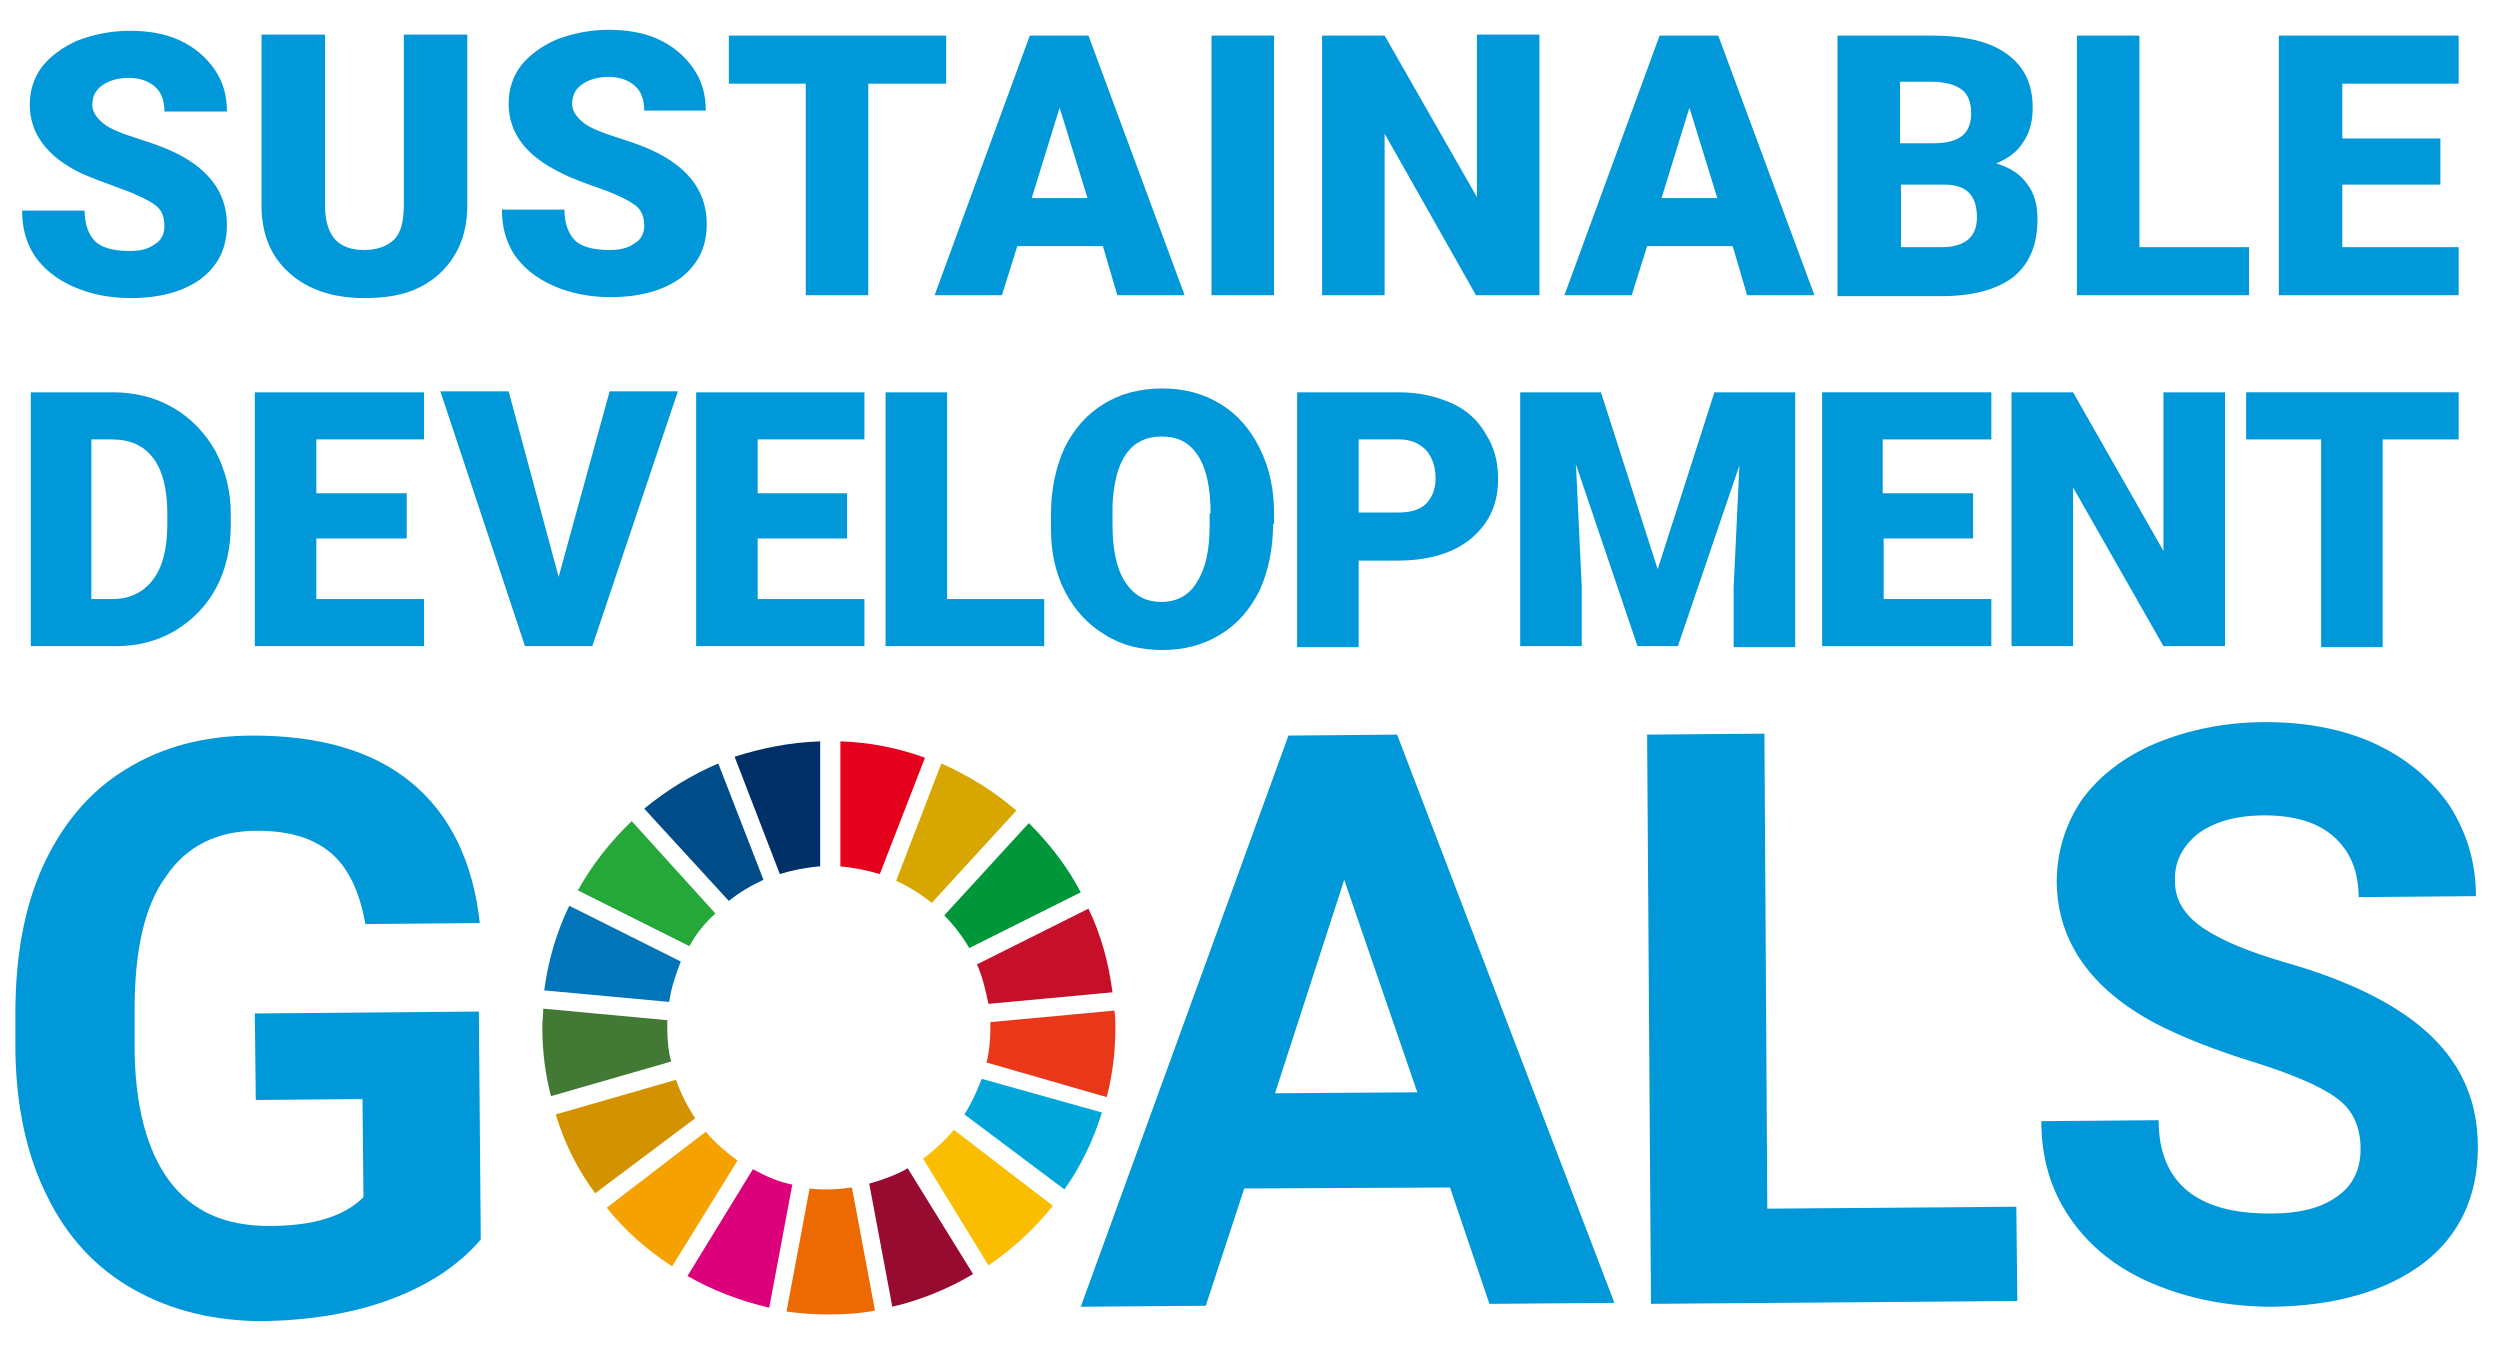 <?xml version="1.0" encoding="utf-8"?>
<!-- Generator: Adobe Illustrator 26.5.1, SVG Export Plug-In . SVG Version: 6.00 Build 0)  -->
<svg version="1.1" id="レイヤー_1" xmlns="http://www.w3.org/2000/svg" xmlns:xlink="http://www.w3.org/1999/xlink" x="0px"
	 y="0px" viewBox="0 0 260 140" style="enable-background:new 0 0 260 140;" xml:space="preserve">
<style type="text/css">
	.st0{fill:#0098D8;}
	.st1{fill:#25A739;}
	.st2{fill:#D7A600;}
	.st3{fill:#C60F28;}
	.st4{fill:#00973B;}
	.st5{fill:#427935;}
	.st6{fill:#FABD00;}
	.st7{fill:#E83819;}
	.st8{fill:#F5A200;}
	.st9{fill:#0075BA;}
	.st10{fill:#970B31;}
	.st11{fill:#00A6D9;}
	.st12{fill:#ED6A02;}
	.st13{fill:#E5001E;}
	.st14{fill:#DC007A;}
	.st15{fill:#003067;}
	.st16{fill:#D39200;}
	.st17{fill:#004C88;}
</style>
<g>
	<path class="st0" d="M50,128.9c-2.2,2.6-5.3,4.7-9.3,6.2c-4,1.5-8.4,2.2-13.3,2.3c-5.1,0-9.6-1.1-13.5-3.3c-3.9-2.2-6.9-5.4-9-9.7
		c-2.1-4.2-3.2-9.2-3.3-15l0-4c0-5.9,0.9-11,2.9-15.4c2-4.3,4.8-7.7,8.6-10c3.7-2.3,8.1-3.5,13.2-3.5c7,0,12.5,1.6,16.5,4.9
		c4,3.3,6.4,8.2,7.1,14.6l-11.9,0.1c-0.6-3.4-1.8-5.9-3.6-7.4c-1.9-1.6-4.4-2.3-7.7-2.3c-4.1,0-7.3,1.6-9.4,4.7
		C15,94.2,14,98.9,14,105l0,3.8c0,6.2,1.3,10.9,3.6,14c2.4,3.2,5.8,4.7,10.4,4.7c4.6,0,7.8-1,9.8-3l-0.1-10.2l-11.1,0.1l-0.1-9
		l23.3-0.2L50,128.9z"/>
	<path class="st0" d="M150.8,123.5l-21.4,0.1l-4,12.2l-13,0.1l21.6-59.4l11.3-0.1l22.6,59.1l-13,0.1L150.8,123.5z M132.6,113.7
		l14.8-0.1l-7.6-22.1L132.6,113.7z"/>
	<path class="st0" d="M183.8,125.7l25.9-0.2l0.1,9.8l-38.1,0.3l-0.4-59.2l12.2-0.1L183.8,125.7z"/>
	<path class="st0" d="M245.5,119.5c0-2.3-0.8-4.1-2.5-5.3c-1.6-1.2-4.6-2.5-8.8-3.8c-4.2-1.3-7.6-2.7-10.1-4
		c-6.7-3.6-10.1-8.5-10.2-14.6c0-3.2,0.9-6.1,2.6-8.6c1.8-2.5,4.4-4.5,7.7-5.9c3.4-1.4,7.2-2.2,11.4-2.2c4.2,0,8,0.7,11.3,2.2
		c3.3,1.5,5.9,3.7,7.8,6.4c1.8,2.8,2.8,5.9,2.8,9.5l-12.2,0.1c0-2.7-0.9-4.8-2.6-6.3c-1.7-1.5-4.1-2.2-7.2-2.2c-3,0-5.3,0.7-6.9,1.9
		c-1.6,1.3-2.5,2.9-2.4,5c0,1.9,1,3.5,2.9,4.8c1.9,1.3,4.8,2.5,8.6,3.6c7,2,12,4.6,15.2,7.7c3.2,3.1,4.8,6.9,4.8,11.5
		c0,5.1-1.9,9.2-5.7,12.1c-3.9,2.9-9.1,4.4-15.6,4.5c-4.6,0-8.7-0.8-12.5-2.4c-3.8-1.6-6.6-3.9-8.6-6.8c-2-2.9-3-6.2-3-10.1
		l12.2-0.1c0,6.5,4,9.8,11.8,9.7c2.9,0,5.2-0.6,6.8-1.8C244.7,123.3,245.5,121.6,245.5,119.5z"/>
</g>
<path id="XMLID_238_" class="st1" d="M71.7,98.4c0.7-1.3,1.6-2.4,2.7-3.4l-8.7-9.6c-2.2,2.1-4.1,4.5-5.6,7.2L71.7,98.4z"/>
<path id="XMLID_237_" class="st2" d="M93.2,91.6c1.3,0.6,2.6,1.4,3.7,2.3l8.8-9.6c-2.3-2-4.9-3.6-7.8-4.9L93.2,91.6z"/>
<path id="XMLID_236_" class="st3" d="M113.2,94.5l-11.6,5.8c0.6,1.3,0.9,2.7,1.2,4.1l12.9-1.2C115.3,100.1,114.5,97.2,113.2,94.5"/>
<path id="XMLID_235_" class="st4" d="M100.8,98.6l11.6-5.8c-1.4-2.7-3.3-5.1-5.4-7.2l-8.8,9.6C99.2,96.2,100.1,97.4,100.8,98.6"/>
<path id="XMLID_234_" class="st5" d="M69.4,106.9c0-0.3,0-0.5,0-0.8l-12.9-1.2c0,0.6-0.1,1.3-0.1,1.9c0,2.5,0.3,4.9,0.9,7.2
	l12.5-3.6C69.5,109.3,69.4,108.1,69.4,106.9"/>
<path id="XMLID_233_" class="st6" d="M99.2,117.5c-0.9,1.1-2,2.1-3.2,3l6.8,11.1c2.5-1.7,4.8-3.8,6.7-6.2L99.2,117.5z"/>
<path id="XMLID_232_" class="st7" d="M103,106.9c0,1.2-0.1,2.4-0.4,3.6l12.5,3.6c0.6-2.3,0.9-4.7,0.9-7.2c0-0.6,0-1.2-0.1-1.8
	l-12.9,1.2C103,106.5,103,106.7,103,106.9"/>
<path id="XMLID_231_" class="st8" d="M73.4,117.7l-10.3,7.9c1.9,2.4,4.2,4.4,6.8,6.1l6.8-11C75.5,119.8,74.4,118.9,73.4,117.7"/>
<path id="XMLID_230_" class="st9" d="M69.6,104.2c0.2-1.5,0.7-2.9,1.2-4.2l-11.6-5.8c-1.3,2.7-2.2,5.7-2.6,8.8L69.6,104.2z"/>
<path id="XMLID_229_" class="st10" d="M101.2,132.5l-6.8-11c-1.2,0.7-2.6,1.2-4,1.6l2.4,12.8C95.8,135.2,98.7,134,101.2,132.5"/>
<path id="XMLID_228_" class="st11" d="M102.1,112.2c-0.5,1.3-1.1,2.6-1.8,3.7l10.4,7.8c1.7-2.4,3-5.1,3.9-8L102.1,112.2z"/>
<path id="XMLID_227_" class="st12" d="M88.6,123.5c-0.8,0.1-1.6,0.2-2.4,0.2c-0.7,0-1.3,0-2-0.1l-2.4,12.8c1.4,0.2,2.9,0.3,4.4,0.3
	c1.6,0,3.3-0.1,4.8-0.4L88.6,123.5z"/>
<path id="XMLID_226_" class="st13" d="M87.3,90.1c1.4,0.1,2.8,0.4,4.2,0.8l4.7-12.1c-2.8-1-5.7-1.6-8.8-1.7V90.1z"/>
<path id="XMLID_225_" class="st14" d="M82.4,123.2c-1.5-0.3-2.8-0.9-4.1-1.6l-6.8,11.1c2.6,1.5,5.5,2.6,8.5,3.3L82.4,123.2z"/>
<path id="XMLID_224_" class="st15" d="M81.1,90.9c1.3-0.4,2.8-0.7,4.2-0.8v-13c-3.1,0.1-6.1,0.7-8.9,1.6L81.1,90.9z"/>
<path id="XMLID_223_" class="st16" d="M72.3,116.3c-0.8-1.2-1.5-2.6-2-4l-12.5,3.6c0.9,3,2.3,5.8,4.1,8.2L72.3,116.3z"/>
<path id="XMLID_222_" class="st17" d="M75.8,93.7c1.1-0.9,2.3-1.6,3.6-2.2l-4.7-12.1c-2.8,1.2-5.4,2.8-7.7,4.7L75.8,93.7z"/>
<path class="st0" d="M17.1,23.5c0-1-0.3-1.7-1-2.2c-0.7-0.5-1.9-1.1-3.6-1.7C10.9,19,9.5,18.5,8.4,18c-3.5-1.7-5.3-4.1-5.3-7.1
	c0-1.5,0.4-2.8,1.3-4c0.9-1.1,2.1-2,3.7-2.7c1.6-0.6,3.4-1,5.4-1c1.9,0,3.7,0.3,5.2,1c1.5,0.7,2.7,1.7,3.6,3
	c0.9,1.3,1.3,2.7,1.3,4.4h-6.5c0-1.1-0.3-2-1-2.6c-0.7-0.6-1.6-0.9-2.7-0.9c-1.2,0-2.1,0.3-2.8,0.8c-0.7,0.5-1,1.2-1,2
	c0,0.7,0.4,1.3,1.1,1.9c0.7,0.6,2,1.1,3.9,1.7c1.9,0.6,3.4,1.2,4.6,1.9c2.9,1.7,4.4,4,4.4,7c0,2.4-0.9,4.2-2.7,5.6
	c-1.8,1.3-4.2,2-7.3,2c-2.2,0-4.2-0.4-6-1.2c-1.8-0.8-3.1-1.9-4-3.2c-0.9-1.4-1.3-2.9-1.3-4.7h6.5c0,1.4,0.4,2.5,1.1,3.2
	c0.7,0.7,2,1,3.6,1c1.1,0,1.9-0.2,2.6-0.7C16.8,25,17.1,24.3,17.1,23.5z"/>
<path class="st0" d="M48.6,3.6v17.7c0,2-0.4,3.7-1.3,5.2c-0.9,1.5-2.1,2.6-3.7,3.4C42,30.7,40.1,31,37.9,31c-3.3,0-5.9-0.9-7.8-2.6
	s-2.9-4-2.9-7V3.6h6.6v18c0.1,3,1.4,4.4,4.1,4.4c1.3,0,2.4-0.4,3.1-1.1c0.7-0.7,1-1.9,1-3.6V3.6H48.6z"/>
<path class="st0" d="M67,23.5c0-1-0.3-1.7-1-2.2c-0.7-0.5-1.9-1.1-3.6-1.7c-1.7-0.6-3.1-1.1-4.2-1.7c-3.5-1.7-5.3-4.1-5.3-7.1
	c0-1.5,0.4-2.8,1.3-4c0.9-1.1,2.1-2,3.7-2.7c1.6-0.6,3.4-1,5.4-1c1.9,0,3.7,0.3,5.2,1c1.5,0.7,2.7,1.7,3.6,3
	c0.9,1.3,1.3,2.7,1.3,4.4H67c0-1.1-0.3-2-1-2.6c-0.7-0.6-1.6-0.9-2.7-0.9c-1.2,0-2.1,0.3-2.8,0.8c-0.7,0.5-1,1.2-1,2
	c0,0.7,0.4,1.3,1.1,1.9c0.7,0.6,2,1.1,3.9,1.7c1.9,0.6,3.4,1.2,4.6,1.9c2.9,1.7,4.4,4,4.4,7c0,2.4-0.9,4.2-2.7,5.6
	c-1.8,1.3-4.2,2-7.3,2c-2.2,0-4.2-0.4-6-1.2c-1.8-0.8-3.1-1.9-4-3.2c-0.9-1.4-1.3-2.9-1.3-4.7h6.5c0,1.4,0.4,2.5,1.1,3.2
	c0.7,0.7,2,1,3.6,1c1.1,0,1.9-0.2,2.6-0.7C66.6,25,67,24.3,67,23.5z"/>
<path class="st0" d="M98.4,8.7h-8.1v22h-6.5v-22h-8v-5h22.6V8.7z"/>
<path class="st0" d="M114.7,25.6h-8.9l-1.6,5.1h-7l9.9-27h6.1l10,27h-7L114.7,25.6z M107.3,20.6h5.8l-2.9-9.4L107.3,20.6z"/>
<path class="st0" d="M132.5,30.7H126v-27h6.5V30.7z"/>
<path class="st0" d="M160,30.7h-6.5L144,13.9v16.8h-6.5v-27h6.5l9.6,16.8V3.6h6.5V30.7z"/>
<path class="st0" d="M180.2,25.6h-8.9l-1.6,5.1h-7l9.9-27h6.1l10,27h-7L180.2,25.6z M172.8,20.6h5.8l-2.9-9.4L172.8,20.6z"/>
<path class="st0" d="M191.1,30.7v-27h9.7c3.5,0,6.1,0.6,7.9,1.9c1.8,1.3,2.7,3.1,2.7,5.6c0,1.4-0.3,2.6-1,3.6
	c-0.6,1-1.6,1.7-2.8,2.2c1.4,0.4,2.5,1.1,3.2,2.1c0.8,1,1.1,2.3,1.1,3.7c0,2.6-0.8,4.6-2.5,6c-1.7,1.3-4.2,2-7.5,2H191.1z
	 M197.7,14.9h3.4c1.4,0,2.4-0.3,3-0.8c0.6-0.5,0.9-1.3,0.9-2.3c0-1.1-0.3-2-1-2.5c-0.7-0.5-1.7-0.8-3.2-0.8h-3.2V14.9z M197.7,19.2
	v6.5h4.3c1.2,0,2.1-0.3,2.7-0.8c0.6-0.5,0.9-1.3,0.9-2.3c0-2.3-1.1-3.4-3.4-3.4H197.7z"/>
<path class="st0" d="M222.6,25.7h11.3v5h-17.9v-27h6.5V25.7z"/>
<path class="st0" d="M253.8,19.2h-10.2v6.5h12.1v5H237v-27h18.7v5h-12.1v5.7h10.2V19.2z"/>
<path class="st0" d="M3.2,67.2V40.8h8.5c2.3,0,4.4,0.5,6.3,1.6c1.9,1.1,3.3,2.6,4.4,4.5c1,1.9,1.6,4.1,1.6,6.5v1.2
	c0,2.4-0.5,4.6-1.5,6.5c-1,1.9-2.5,3.4-4.3,4.5c-1.9,1.1-3.9,1.6-6.2,1.6H3.2z M9.5,45.7v16.6h2.2c1.8,0,3.2-0.7,4.2-2
	c1-1.3,1.5-3.2,1.5-5.8v-1.1c0-2.6-0.5-4.5-1.5-5.8c-1-1.3-2.4-1.9-4.3-1.9H9.5z"/>
<path class="st0" d="M42.3,56h-9.4v6.3h11.2v4.9H26.5V40.8h17.6v4.9H32.9v5.6h9.4V56z"/>
<path class="st0" d="M58.1,60l5.3-19.3h7.1l-8.9,26.5h-7l-8.8-26.5h7.1L58.1,60z"/>
<path class="st0" d="M88.1,56h-9.3v6.3h11.1v4.9H72.4V40.8h17.5v4.9H78.8v5.6h9.3V56z"/>
<path class="st0" d="M98.5,62.3h10.1v4.9H92.1V40.8h6.4V62.3z"/>
<path class="st0" d="M132.4,54.5c0,2.6-0.5,4.9-1.4,6.9c-1,2-2.3,3.5-4.1,4.6c-1.8,1.1-3.8,1.6-6,1.6c-2.3,0-4.3-0.5-6-1.6
	c-1.7-1-3.1-2.5-4.1-4.4c-1-1.9-1.5-4.1-1.5-6.6v-1.5c0-2.6,0.5-4.9,1.4-6.9c1-2,2.3-3.5,4.1-4.6c1.8-1.1,3.8-1.6,6.1-1.6
	c2.2,0,4.2,0.5,6,1.6c1.8,1.1,3.1,2.6,4.1,4.6c1,2,1.5,4.2,1.5,6.8V54.5z M125.9,53.4c0-2.6-0.4-4.6-1.3-6c-0.9-1.4-2.1-2-3.8-2
	c-3.2,0-4.9,2.4-5.1,7.2l0,1.9c0,2.6,0.4,4.6,1.3,6c0.9,1.4,2.1,2.1,3.8,2.1c1.6,0,2.9-0.7,3.7-2.1c0.9-1.4,1.3-3.3,1.3-5.9V53.4z"
	/>
<path class="st0" d="M141.3,58.3v9h-6.4V40.8h10.6c2,0,3.8,0.4,5.4,1.1c1.6,0.7,2.8,1.8,3.6,3.2c0.9,1.4,1.3,2.9,1.3,4.7
	c0,2.6-0.9,4.6-2.8,6.2c-1.8,1.5-4.4,2.3-7.6,2.3H141.3z M141.3,53.3h4.2c1.2,0,2.2-0.3,2.8-0.9c0.6-0.6,1-1.5,1-2.6
	c0-1.2-0.3-2.2-1-3c-0.7-0.7-1.6-1.1-2.7-1.1h-4.3V53.3z"/>
<path class="st0" d="M166.5,40.8l5.9,18.4l5.9-18.4h8.4v26.5h-6.4v-6.2l0.6-12.7l-6.4,18.8h-4.2l-6.4-18.9l0.6,12.7v6.2h-6.4V40.8
	H166.5z"/>
<path class="st0" d="M205.3,56h-9.4v6.3h11.2v4.9h-17.6V40.8h17.6v4.9h-11.3v5.6h9.4V56z"/>
<path class="st0" d="M231.4,67.2H225l-9.4-16.5v16.5h-6.4V40.8h6.4l9.4,16.5V40.8h6.4V67.2z"/>
<path class="st0" d="M255.7,45.7h-7.9v21.6h-6.4V45.7h-7.8v-4.9h22.1V45.7z"/>
</svg>
